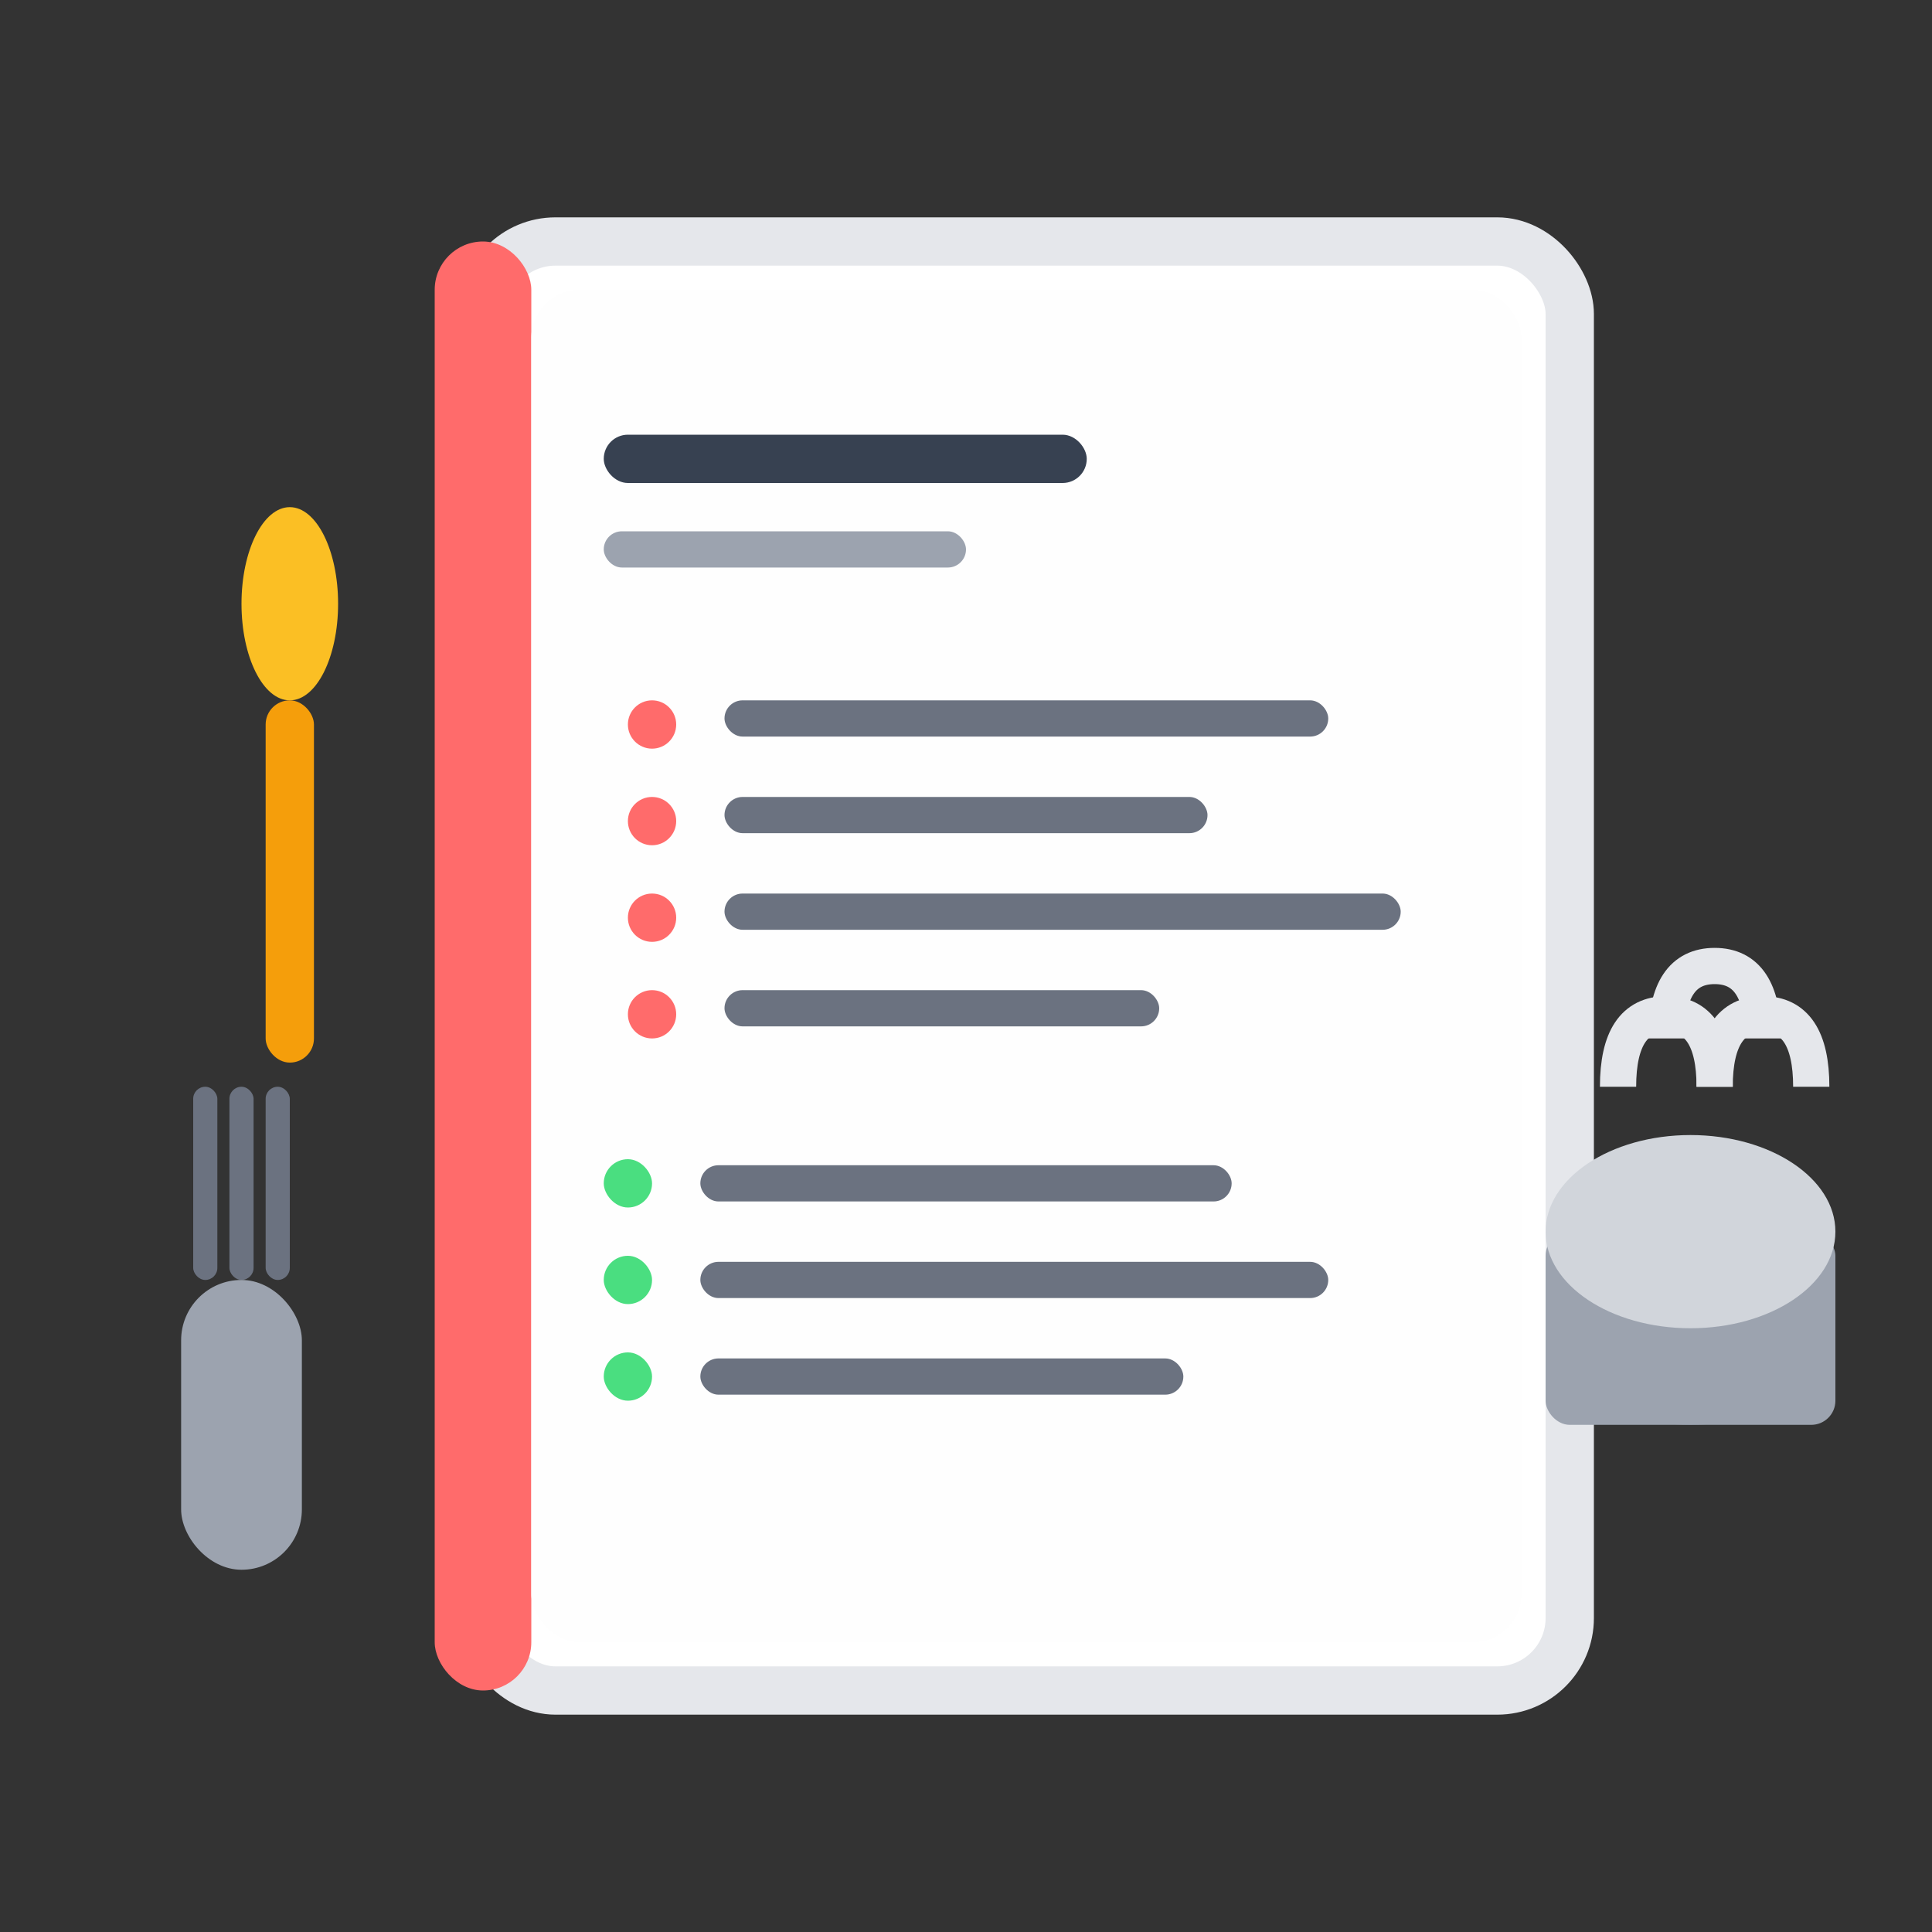 <svg width="80" height="80" viewBox="0 0 80 80" fill="none" xmlns="http://www.w3.org/2000/svg">
  <rect x="0" y="0" width="80" height="80" fill="#333333" stroke="none"/>
  <!-- Recipe book -->
  <rect x="20" y="10" width="45" height="60" rx="3" fill="white" stroke="#e5e7eb" stroke-width="2"/>
  
  <!-- Book spine -->
  <rect x="18" y="10" width="4" height="60" rx="2" fill="#ff6b6b"/>
  
  <!-- Book pages -->
  <rect x="22" y="12" width="41" height="56" rx="2" fill="#fefefe"/>
  
  <!-- Recipe title -->
  <rect x="25" y="18" width="20" height="2" rx="1" fill="#374151"/>
  <rect x="25" y="22" width="15" height="1.5" rx="0.75" fill="#9ca3af"/>
  
  <!-- Ingredients list -->
  <circle cx="27" cy="30" r="1" fill="#ff6b6b"/>
  <rect x="30" y="29" width="25" height="1.5" rx="0.75" fill="#6b7280"/>
  
  <circle cx="27" cy="34" r="1" fill="#ff6b6b"/>
  <rect x="30" y="33" width="20" height="1.5" rx="0.75" fill="#6b7280"/>
  
  <circle cx="27" cy="38" r="1" fill="#ff6b6b"/>
  <rect x="30" y="37" width="28" height="1.5" rx="0.75" fill="#6b7280"/>
  
  <circle cx="27" cy="42" r="1" fill="#ff6b6b"/>
  <rect x="30" y="41" width="18" height="1.5" rx="0.75" fill="#6b7280"/>
  
  <!-- Recipe steps -->
  <rect x="25" y="48" width="2" height="2" rx="1" fill="#4ade80"/>
  <rect x="29" y="48.25" width="22" height="1.5" rx="0.75" fill="#6b7280"/>
  
  <rect x="25" y="52" width="2" height="2" rx="1" fill="#4ade80"/>
  <rect x="29" y="52.25" width="26" height="1.5" rx="0.75" fill="#6b7280"/>
  
  <rect x="25" y="56" width="2" height="2" rx="1" fill="#4ade80"/>
  <rect x="29" y="56.25" width="20" height="1.5" rx="0.75" fill="#6b7280"/>
  
  <!-- Cooking utensils -->
  <!-- Spoon -->
  <ellipse cx="12" cy="25" rx="2" ry="4" fill="#fbbf24"/>
  <rect x="11" y="29" width="2" height="15" rx="1" fill="#f59e0b"/>
  
  <!-- Fork -->
  <rect x="8" y="45" width="1" height="8" rx="0.5" fill="#6b7280"/>
  <rect x="9.5" y="45" width="1" height="8" rx="0.5" fill="#6b7280"/>
  <rect x="11" y="45" width="1" height="8" rx="0.5" fill="#6b7280"/>
  <rect x="7.5" y="53" width="5" height="12" rx="2.5" fill="#9ca3af"/>
  
  <!-- Cooking pot -->
  <ellipse cx="70" cy="55" rx="6" ry="4" fill="#6b7280"/>
  <rect x="64" y="51" width="12" height="8" rx="1" fill="#9ca3af"/>
  <ellipse cx="70" cy="51" rx="6" ry="4" fill="#d1d5db"/>
  
  <!-- Steam -->
  <path d="M67 45 Q67 42 69 42 Q71 42 71 45" stroke="#e5e7eb" stroke-width="1.5" fill="none"/>
  <path d="M69 43 Q69 40 71 40 Q73 40 73 43" stroke="#e5e7eb" stroke-width="1.5" fill="none"/>
  <path d="M71 45 Q71 42 73 42 Q75 42 75 45" stroke="#e5e7eb" stroke-width="1.5" fill="none"/>
</svg>
